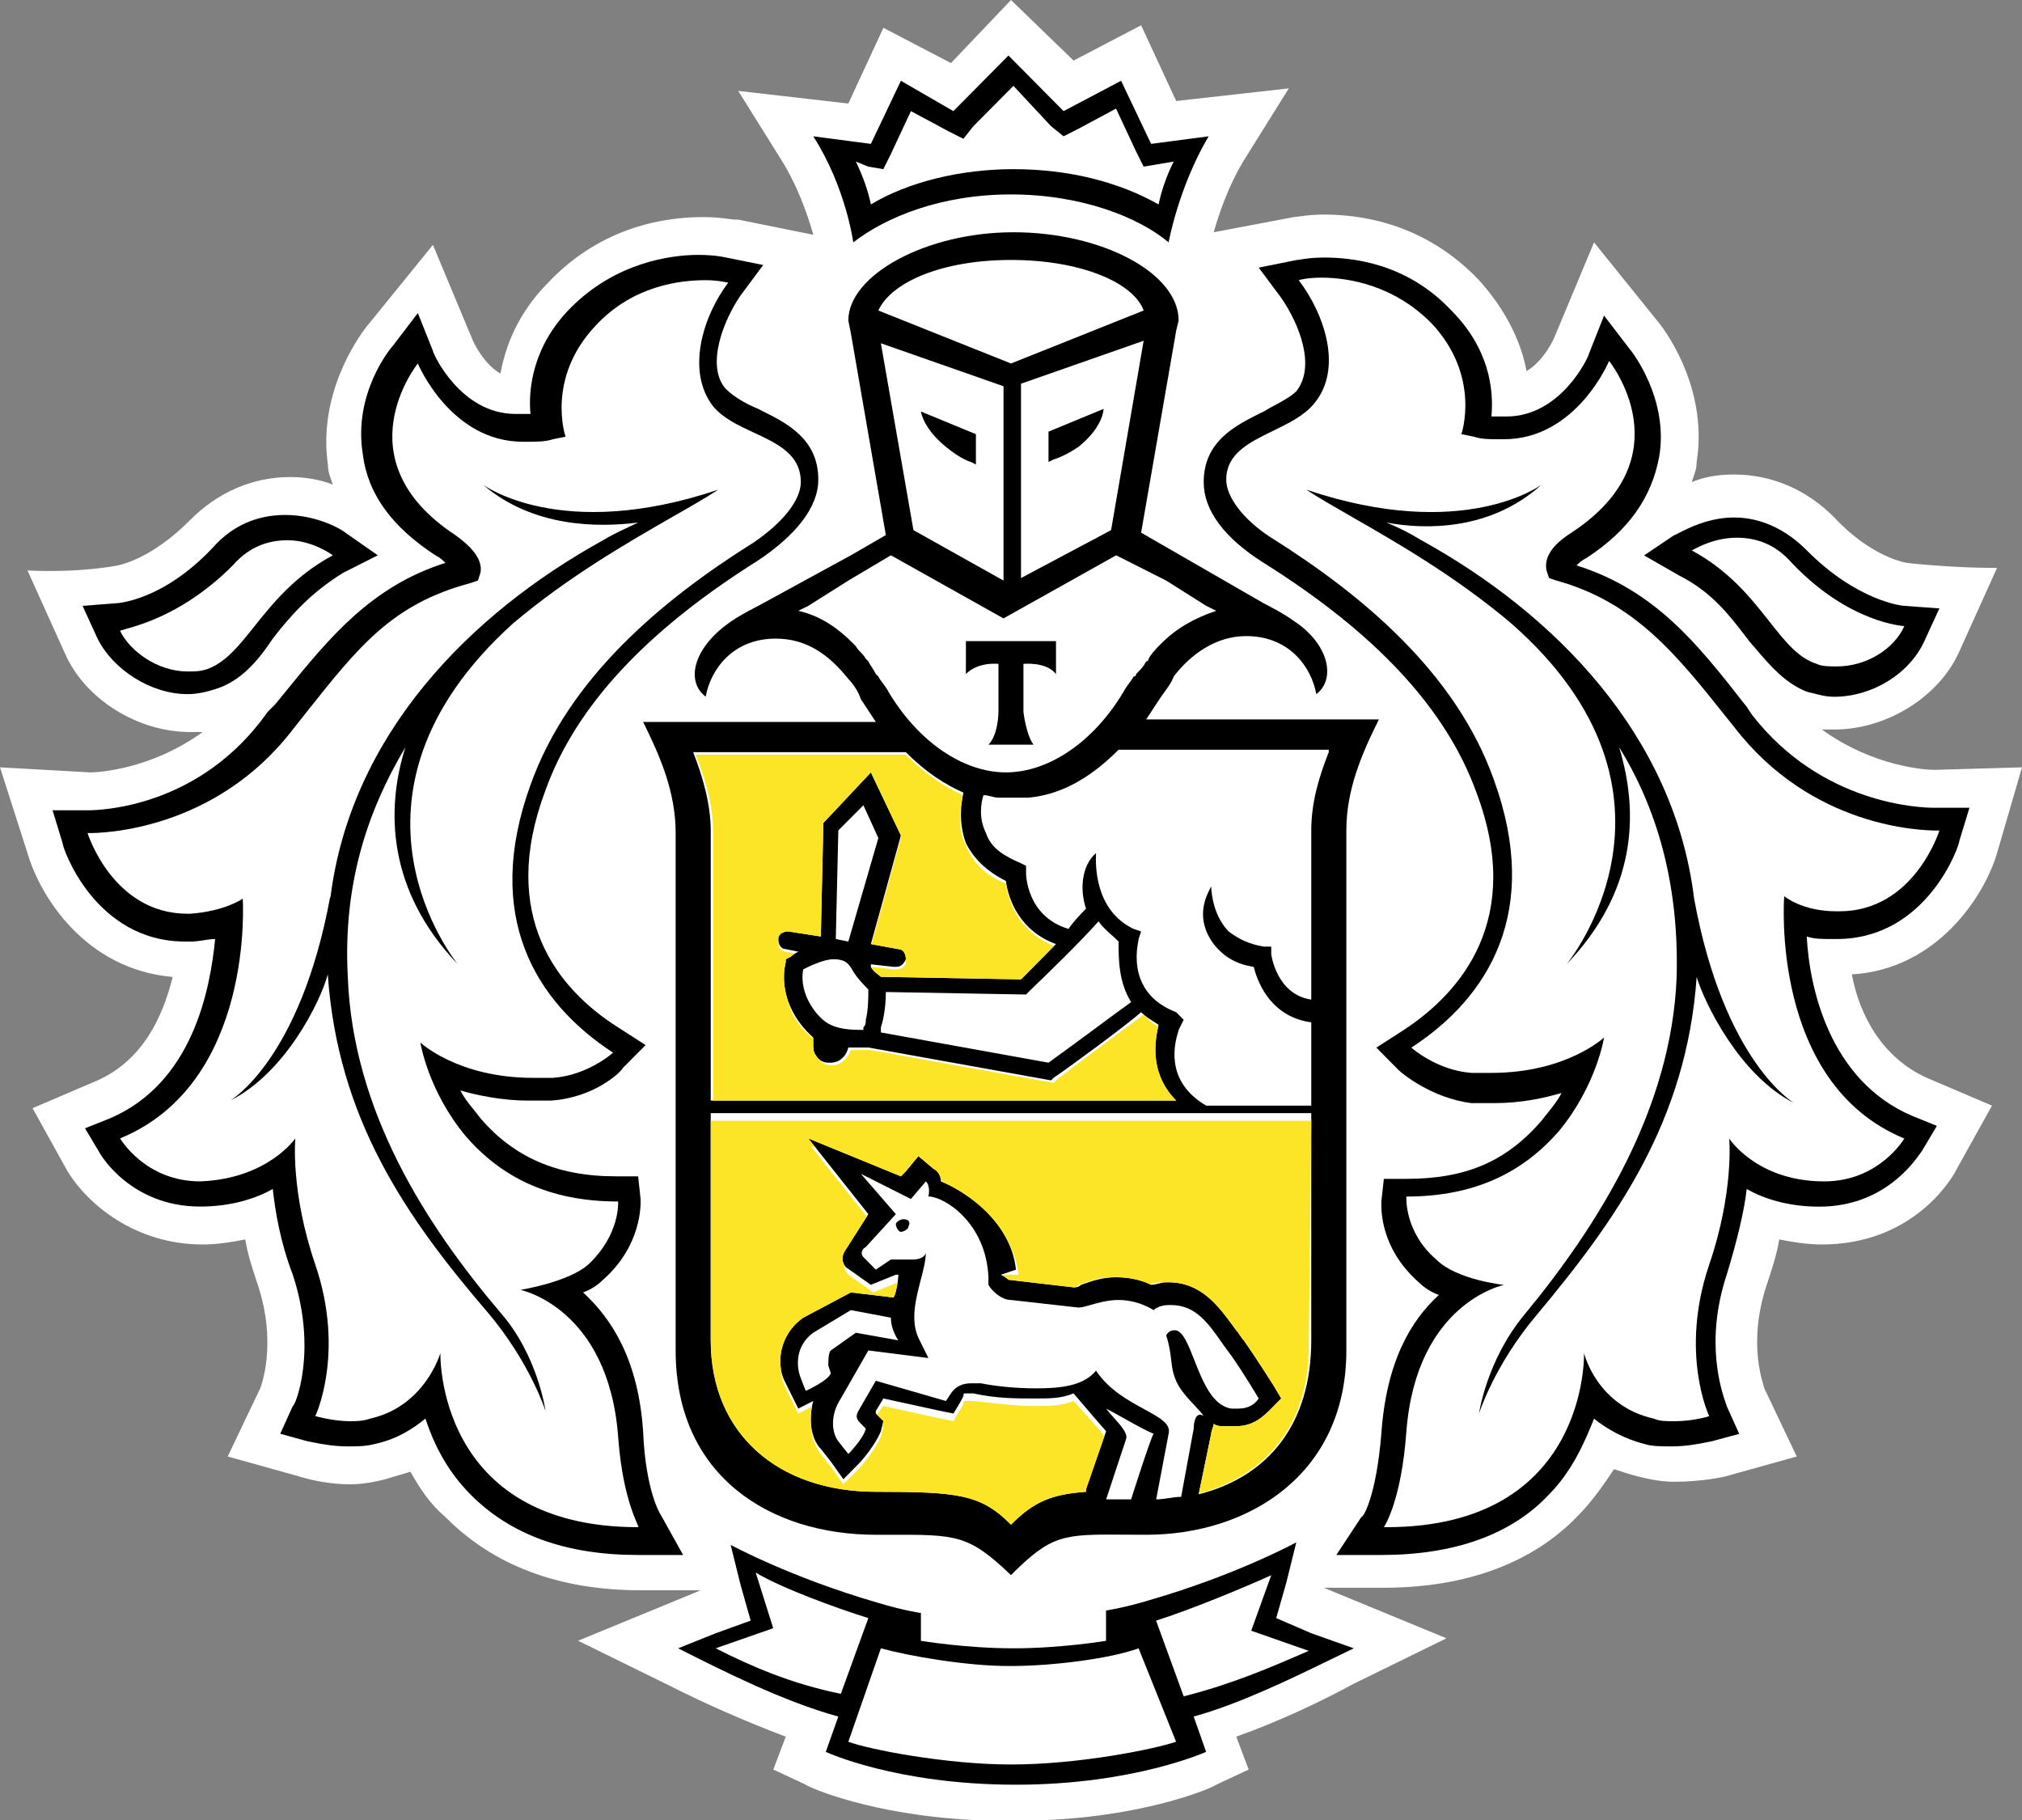 <?xml version="1.0" encoding="UTF-8"?> <svg xmlns="http://www.w3.org/2000/svg" width="20" height="18" viewBox="0 0 20 18" fill="none"><rect x="0" y="0" width="20" height="18" fill="#808080" stroke="none"/><path d="M19.753 8.438L20 7.589L19.134 7.614C19.059 7.614 18.54 7.589 18.02 7.215H18.144C18.663 7.215 19.183 6.89 19.381 6.441L19.753 5.617C19.282 5.617 18.861 5.567 18.861 5.567C18.861 5.567 18.515 5.517 18.144 5.118C17.871 4.843 17.525 4.693 17.154 4.693C16.98 4.693 16.856 4.718 16.733 4.768C16.757 4.693 16.782 4.644 16.782 4.569C16.906 3.795 16.411 3.196 16.411 3.196L15.767 2.397L15.371 3.345C15.371 3.345 15.272 3.57 15.099 3.67C15.05 3.395 14.901 3.071 14.629 2.771C14.084 2.197 13.441 2.122 13.094 2.122C12.945 2.122 12.822 2.147 12.797 2.147L12.005 2.297C12.055 2.122 12.153 1.822 12.327 1.548L12.748 0.874L11.634 0.999L11.287 0.25L10.619 0.599L10 0L9.406 0.624L8.738 0.275L8.391 1.024L7.302 0.899L7.723 1.573C7.896 1.847 7.995 2.147 8.045 2.322L7.302 2.172H7.277C7.228 2.172 7.129 2.147 6.955 2.147C6.609 2.147 5.965 2.222 5.421 2.796C5.124 3.096 5 3.42 4.95 3.695C4.777 3.595 4.678 3.37 4.678 3.37L4.282 2.422L3.614 3.245C3.54 3.345 3.144 3.895 3.243 4.594C3.243 4.669 3.267 4.718 3.292 4.793C3.168 4.743 3.02 4.718 2.871 4.718C2.5 4.718 2.153 4.868 1.881 5.143C1.485 5.542 1.163 5.592 1.163 5.592C1.163 5.592 0.817 5.667 0.272 5.642L0.644 6.466C0.842 6.915 1.361 7.24 1.881 7.24H2.005C1.485 7.614 0.965 7.639 0.891 7.639L0 7.589L0.272 8.438C0.396 8.863 0.842 9.587 1.708 9.662C1.609 10.061 1.411 10.485 0.965 10.685L0.322 10.96L0.668 11.584C0.866 11.909 1.337 12.308 2.005 12.308C2.153 12.308 2.302 12.283 2.426 12.258C2.45 12.408 2.5 12.558 2.55 12.707C2.748 13.306 2.574 13.731 2.574 13.731L2.252 14.405L2.97 14.605C2.97 14.605 3.193 14.68 3.465 14.68C3.589 14.68 3.713 14.655 3.812 14.63C3.886 14.605 3.985 14.58 4.059 14.555C4.158 14.729 4.257 14.879 4.406 15.004C4.876 15.479 5.52 15.728 6.337 15.728H6.931L5.718 16.227L6.634 16.677C6.98 16.852 7.376 17.026 7.772 17.176L7.649 17.501L7.97 17.651C7.995 17.675 8.614 17.95 9.629 18H10.371C11.386 17.95 12.005 17.675 12.03 17.651L12.351 17.501L12.228 17.176C12.649 17.026 13.069 16.827 13.391 16.652L14.307 16.203L13.094 15.703H13.688C14.505 15.703 15.173 15.454 15.619 14.979C15.743 14.854 15.866 14.68 15.965 14.53C16.04 14.555 16.114 14.58 16.213 14.605C16.312 14.63 16.436 14.655 16.559 14.655C16.832 14.655 17.055 14.605 17.055 14.605L17.772 14.405L17.451 13.731C17.451 13.706 17.277 13.306 17.475 12.707C17.525 12.558 17.574 12.408 17.599 12.258C17.723 12.283 17.871 12.308 18.02 12.308C18.886 12.308 19.282 11.709 19.356 11.559L19.703 10.935L19.059 10.66C18.614 10.46 18.391 10.036 18.317 9.637C19.158 9.587 19.629 8.863 19.753 8.438ZM10 2.571C9.307 2.571 8.787 2.796 8.688 3.071L10 3.595L11.312 3.071C11.213 2.796 10.693 2.571 10 2.571ZM10.025 16.477H10C9.579 16.477 9.01 16.402 8.738 16.302L8.391 17.226C8.614 17.301 9.356 17.451 10 17.451C10.644 17.451 11.411 17.301 11.609 17.226L11.287 16.302C11.015 16.402 10.445 16.477 10.025 16.477Z" fill="white"></path><path fill-rule="evenodd" clip-rule="evenodd" d="M11.559 2.397C11.262 2.147 10.693 1.923 10 1.923C9.307 1.923 8.762 2.147 8.44 2.397C8.44 2.397 8.366 1.848 8.044 1.348L8.614 1.423L8.911 0.799L9.43 1.099L9.975 0.549L10.52 1.099L11.089 0.799L11.386 1.423L11.955 1.348C11.658 1.848 11.559 2.397 11.559 2.397ZM8.737 1.673L8.589 1.648L8.465 1.598C8.539 1.748 8.589 1.898 8.614 2.022C8.985 1.798 9.505 1.673 10.024 1.673C10.569 1.673 11.064 1.798 11.46 2.022C11.485 1.898 11.534 1.748 11.609 1.598L11.312 1.648L11.237 1.498L11.039 1.074L10.668 1.273L10.52 1.348L10.396 1.248L10.024 0.849L9.628 1.248L9.529 1.373L9.381 1.298L9.01 1.099L8.812 1.523L8.737 1.673Z" fill="black"></path><path d="M14.059 5.343C15.371 6.067 16.559 7.265 16.757 8.888C17.054 10.511 17.747 10.91 17.747 10.91C17.203 10.635 16.856 9.911 16.782 9.662C16.683 11.085 15.99 12.059 15.198 13.007C14.777 13.506 14.629 13.981 14.629 13.981C14.629 13.981 14.703 13.457 15.074 13.007C15.817 12.108 16.534 10.96 16.584 9.662C16.609 8.738 16.386 7.989 16.015 7.39C16.213 8.039 16.188 8.813 15.495 9.537C15.495 9.537 16.881 7.864 14.95 6.167C14.402 5.703 13.815 5.366 13.372 5.112C13.195 5.01 13.04 4.922 12.921 4.843C14.48 5.368 15.247 4.794 15.247 4.794C14.752 5.243 14.109 5.243 13.713 5.168C13.836 5.218 13.935 5.268 14.059 5.343Z" fill="black"></path><path fill-rule="evenodd" clip-rule="evenodd" d="M18.168 9.287C19.059 9.287 19.381 8.364 19.381 8.314L19.48 7.989H19.133C19.01 7.989 18.02 7.964 17.326 7.065L17.277 6.99L17.253 6.96C16.793 6.373 16.373 5.838 15.594 5.592C15.619 5.567 15.643 5.543 15.693 5.518C16.114 5.243 16.336 4.918 16.411 4.519C16.51 3.945 16.138 3.47 16.114 3.445L15.866 3.121L15.718 3.495C15.718 3.52 15.445 4.119 14.901 4.119H14.752C14.777 3.845 14.727 3.445 14.356 3.071C13.911 2.597 13.366 2.547 13.094 2.547C12.988 2.547 12.908 2.559 12.861 2.567C12.842 2.57 12.829 2.572 12.822 2.572L12.45 2.647L12.673 2.946C12.846 3.196 13.02 3.62 12.822 3.87C12.771 3.92 12.699 3.959 12.619 4.003C12.58 4.023 12.54 4.045 12.5 4.07L12.46 4.089C12.217 4.211 11.906 4.366 11.906 4.769C11.906 5.043 12.104 5.318 12.5 5.567C13.614 6.266 14.307 7.015 14.604 7.839C15.074 9.088 14.455 9.812 13.886 10.186L13.614 10.361L13.836 10.585C13.861 10.611 14.158 10.86 14.554 10.91H14.777C15.049 10.91 15.272 10.86 15.445 10.81C15.411 10.879 15.365 10.936 15.316 10.998C15.293 11.025 15.27 11.054 15.247 11.085C14.901 11.484 14.505 11.659 13.911 11.659H13.688L13.663 11.884L13.663 11.892C13.662 11.968 13.655 12.348 14.034 12.683C14.084 12.732 14.158 12.782 14.232 12.807C13.96 13.057 13.713 13.457 13.663 14.181C13.614 14.78 13.49 15.004 13.465 15.004L13.218 15.379H13.663C14.381 15.379 14.95 15.179 15.322 14.78C15.544 14.555 15.668 14.28 15.767 14.031C15.891 14.131 16.064 14.23 16.262 14.28C16.336 14.305 16.435 14.305 16.534 14.305C16.681 14.305 16.814 14.278 16.883 14.264C16.907 14.259 16.924 14.255 16.93 14.255L17.203 14.181L17.079 13.906C17.079 13.903 17.076 13.893 17.07 13.878C17.028 13.757 16.86 13.27 17.079 12.608C17.178 12.283 17.252 11.984 17.277 11.759C17.45 11.859 17.698 11.934 17.995 11.934C18.624 11.934 18.926 11.502 18.996 11.403C19.003 11.393 19.007 11.387 19.01 11.384L19.158 11.135L18.911 11.035C18.094 10.685 17.896 9.762 17.871 9.262C17.945 9.287 18.02 9.287 18.119 9.287H18.168ZM18.836 11.26C18.836 11.26 18.589 11.684 18.044 11.684C17.376 11.684 17.104 11.26 17.104 11.26C17.104 11.26 17.153 11.784 16.906 12.508C16.609 13.382 16.906 14.006 16.906 14.006C16.906 14.006 16.757 14.056 16.559 14.056C16.485 14.056 16.411 14.056 16.361 14.031C15.792 13.906 15.668 13.382 15.668 13.382C15.668 13.382 15.718 15.104 13.713 15.104H13.688C13.688 15.104 13.861 14.855 13.911 14.155C14.01 12.882 14.876 12.708 14.876 12.708C14.876 12.708 14.406 12.658 14.208 12.458C13.886 12.183 13.911 11.834 13.911 11.834C14.604 11.834 15.074 11.584 15.421 11.185C15.792 10.735 15.866 10.261 15.866 10.261C15.866 10.261 15.495 10.611 14.752 10.611H14.554C14.208 10.585 13.96 10.361 13.96 10.361C14.727 9.862 15.247 9.013 14.777 7.714C14.406 6.666 13.49 5.892 12.574 5.318C12.302 5.143 12.129 4.918 12.129 4.744C12.129 4.486 12.356 4.376 12.59 4.262C12.742 4.188 12.897 4.113 12.995 3.995C13.292 3.645 13.094 3.096 12.846 2.771C12.846 2.771 12.921 2.746 13.069 2.746C13.341 2.746 13.787 2.821 14.158 3.196C14.653 3.72 14.455 4.294 14.455 4.294L14.579 4.319C14.653 4.344 14.727 4.344 14.826 4.344H14.876C15.594 4.344 15.916 3.57 15.916 3.57C15.916 3.57 16.683 4.519 15.544 5.268C15.346 5.393 15.272 5.518 15.297 5.642L15.322 5.717L15.396 5.742C16.168 5.955 16.586 6.479 17.068 7.084L17.153 7.19C17.921 8.189 19.01 8.214 19.158 8.214H19.183C19.183 8.214 18.935 9.013 18.193 9.013H18.168C17.822 9.013 17.648 8.863 17.648 8.863C17.648 8.863 17.5 10.71 18.836 11.26Z" fill="black"></path><path fill-rule="evenodd" clip-rule="evenodd" d="M17.262 6.289C17.101 6.079 16.929 5.854 16.609 5.692L16.262 5.493L16.559 5.293C16.564 5.293 16.58 5.285 16.605 5.272C16.695 5.225 16.901 5.118 17.153 5.118C17.425 5.118 17.673 5.243 17.871 5.443C18.366 5.942 18.812 5.992 18.836 5.992L19.183 6.017L19.034 6.341C18.886 6.666 18.515 6.891 18.143 6.891C18.061 6.891 17.996 6.873 17.92 6.853L17.902 6.849L17.871 6.841C17.653 6.753 17.512 6.587 17.363 6.412C17.342 6.389 17.322 6.365 17.302 6.341L17.262 6.289ZM17.723 5.567C17.549 5.368 17.351 5.318 17.178 5.318C16.965 5.318 16.797 5.41 16.746 5.438C16.732 5.445 16.727 5.448 16.732 5.443C17.104 5.643 17.319 5.916 17.5 6.145C17.656 6.343 17.786 6.508 17.97 6.566C18.02 6.591 18.094 6.591 18.168 6.591C18.465 6.591 18.737 6.416 18.836 6.192C18.836 6.192 18.292 6.167 17.723 5.567Z" fill="black"></path><path d="M3.44 9.662C3.391 8.738 3.638 8.014 4.01 7.39C3.812 8.014 3.836 8.813 4.529 9.537C4.529 9.537 3.168 7.889 5.074 6.166C5.623 5.702 6.209 5.366 6.653 5.111C6.83 5.01 6.984 4.922 7.104 4.843C5.544 5.368 4.777 4.793 4.777 4.793C5.272 5.218 5.916 5.218 6.312 5.168C6.28 5.184 6.246 5.199 6.211 5.216C6.134 5.252 6.05 5.291 5.965 5.343C4.653 6.067 3.465 7.265 3.267 8.888V8.863C2.97 10.485 2.277 10.885 2.277 10.885C2.822 10.61 3.168 9.911 3.242 9.637C3.341 11.06 4.01 12.033 4.826 12.982C5.247 13.481 5.396 13.956 5.396 13.956C5.396 13.956 5.322 13.406 4.95 12.982C4.208 12.108 3.49 10.985 3.44 9.662Z" fill="black"></path><path fill-rule="evenodd" clip-rule="evenodd" d="M6.361 14.155C6.386 14.755 6.534 14.979 6.534 14.979L6.757 15.379H6.312C5.594 15.379 5.049 15.179 4.653 14.78C4.406 14.53 4.282 14.255 4.208 14.03C4.084 14.13 3.935 14.23 3.713 14.28C3.614 14.305 3.539 14.305 3.44 14.305C3.294 14.305 3.161 14.278 3.092 14.264C3.067 14.259 3.051 14.255 3.044 14.255L2.772 14.18L2.896 13.906C2.921 13.906 3.143 13.356 2.896 12.607C2.772 12.283 2.723 11.983 2.698 11.759C2.524 11.858 2.277 11.933 1.98 11.933C1.287 11.933 0.99 11.409 0.99 11.409L0.841 11.159L1.089 11.06C1.906 10.71 2.079 9.786 2.128 9.287C2.094 9.287 2.06 9.292 2.023 9.298C1.98 9.305 1.934 9.312 1.881 9.312H1.831C0.94 9.312 0.619 8.388 0.619 8.338L0.52 8.014H0.866C0.99 8.014 1.98 7.989 2.648 7.04L2.723 6.965C2.757 6.924 2.79 6.882 2.824 6.841C3.256 6.31 3.671 5.799 4.406 5.567C4.381 5.542 4.356 5.517 4.307 5.492C3.886 5.218 3.638 4.893 3.589 4.494C3.49 3.895 3.861 3.445 3.886 3.42L4.133 3.096L4.282 3.47C4.282 3.495 4.554 4.094 5.099 4.094H5.247C5.223 3.845 5.272 3.42 5.643 3.046C6.089 2.596 6.633 2.521 6.906 2.521C7.079 2.521 7.178 2.546 7.178 2.546L7.549 2.621L7.326 2.921C7.153 3.171 6.98 3.62 7.178 3.845C7.252 3.92 7.376 3.994 7.5 4.044L7.539 4.064C7.782 4.185 8.094 4.341 8.094 4.743C8.094 5.018 7.871 5.293 7.5 5.542C6.386 6.241 5.693 6.99 5.396 7.814C4.925 9.062 5.52 9.786 6.114 10.161L6.386 10.336L6.163 10.56C6.138 10.61 5.866 10.86 5.445 10.885H5.223C4.975 10.885 4.727 10.835 4.554 10.785C4.588 10.854 4.634 10.911 4.684 10.973C4.706 11 4.729 11.029 4.752 11.06C5.074 11.434 5.495 11.634 6.089 11.634H6.312L6.336 11.858L6.336 11.863C6.338 11.914 6.347 12.32 5.965 12.657C5.916 12.707 5.841 12.757 5.767 12.782C6.039 13.032 6.312 13.431 6.361 14.155ZM4.356 13.381C4.356 13.381 4.307 15.104 6.312 15.104C6.318 15.104 6.312 15.091 6.299 15.061C6.259 14.968 6.151 14.715 6.114 14.205C6.015 12.932 5.148 12.757 5.148 12.757C5.148 12.757 5.619 12.682 5.817 12.508C6.138 12.208 6.114 11.883 6.114 11.883C5.421 11.883 4.95 11.634 4.604 11.234C4.232 10.785 4.158 10.311 4.158 10.311C4.158 10.311 4.529 10.66 5.272 10.66H5.47C5.817 10.635 6.064 10.411 6.064 10.411C5.297 9.911 4.777 9.062 5.247 7.764C5.619 6.716 6.534 5.942 7.45 5.368C7.747 5.168 7.921 4.943 7.921 4.768C7.921 4.494 7.691 4.388 7.455 4.278C7.304 4.208 7.151 4.136 7.054 4.019C6.782 3.67 6.955 3.121 7.203 2.796C7.203 2.796 7.104 2.771 6.98 2.771C6.732 2.771 6.262 2.821 5.891 3.221C5.396 3.745 5.594 4.319 5.594 4.319L5.47 4.344C5.396 4.369 5.297 4.369 5.223 4.369H5.173C4.455 4.369 4.133 3.595 4.133 3.595C4.133 3.595 3.366 4.544 4.505 5.293C4.678 5.417 4.777 5.542 4.752 5.667L4.727 5.742L4.653 5.767C3.88 5.973 3.549 6.391 3.021 7.057C2.98 7.109 2.938 7.162 2.896 7.215C2.128 8.214 1.015 8.239 0.891 8.239H0.866C0.866 8.239 1.114 9.037 1.856 9.037H1.881C2.227 9.012 2.401 8.888 2.401 8.888C2.401 8.888 2.524 10.71 1.188 11.259C1.188 11.259 1.435 11.684 1.98 11.684C2.648 11.659 2.921 11.259 2.921 11.259C2.921 11.259 2.871 11.784 3.119 12.508C3.416 13.381 3.119 14.005 3.119 14.005C3.119 14.005 3.292 14.056 3.465 14.056C3.515 14.056 3.589 14.056 3.663 14.03C4.208 13.906 4.356 13.381 4.356 13.381Z" fill="black"></path><path fill-rule="evenodd" clip-rule="evenodd" d="M1.856 6.865C1.955 6.865 2.054 6.84 2.128 6.816C2.376 6.741 2.549 6.541 2.698 6.316C2.871 6.092 3.069 5.867 3.391 5.667L3.737 5.492L3.416 5.268C3.391 5.243 3.143 5.093 2.822 5.093C2.549 5.093 2.302 5.193 2.104 5.417C1.609 5.942 1.163 5.967 1.138 5.967L0.817 5.992L0.965 6.316C1.114 6.616 1.485 6.865 1.856 6.865ZM2.302 5.592C2.475 5.393 2.673 5.343 2.846 5.343C3.094 5.343 3.292 5.492 3.292 5.492C2.915 5.696 2.699 5.966 2.516 6.195C2.364 6.386 2.235 6.548 2.054 6.616C1.98 6.641 1.93 6.641 1.856 6.641C1.559 6.641 1.287 6.441 1.188 6.241C1.188 6.236 1.209 6.231 1.247 6.22C1.403 6.176 1.844 6.053 2.302 5.592Z" fill="black"></path><path d="M9.356 4.419C9.505 4.544 9.604 4.569 9.604 4.569L9.653 4.594V4.294L9.109 4.07C9.113 4.091 9.142 4.246 9.356 4.419Z" fill="black"></path><path d="M8.935 12.058C8.911 12.058 8.861 12.083 8.861 12.108C8.861 12.133 8.886 12.183 8.911 12.183C8.935 12.183 8.985 12.158 8.985 12.133C9.01 12.083 8.985 12.058 8.935 12.058Z" fill="black"></path><path d="M9.554 6.341V6.666C9.678 6.541 9.876 6.566 9.876 6.566V7.04C9.876 7.04 9.876 7.265 9.777 7.365H10.223C10.148 7.265 10.123 7.04 10.123 7.04V6.566C10.123 6.566 10.346 6.541 10.445 6.666V6.341H9.554Z" fill="black"></path><path d="M10.668 4.419C10.916 4.219 10.916 4.044 10.916 4.044L10.371 4.269V4.569L10.421 4.544C10.421 4.544 10.52 4.519 10.668 4.419Z" fill="black"></path><path fill-rule="evenodd" clip-rule="evenodd" d="M11.658 3.17C11.658 2.696 10.891 2.297 10.025 2.297C9.158 2.297 8.391 2.721 8.391 3.17L8.416 3.295L8.762 5.292L8.416 5.492L7.5 5.992C7.5 5.992 7.302 6.091 7.203 6.166C6.856 6.416 6.782 6.74 6.98 6.89C7.03 6.616 7.252 6.316 7.673 6.316C7.97 6.316 8.193 6.466 8.391 6.715C8.441 6.765 8.49 6.84 8.515 6.915L8.663 7.14H6.361C6.535 7.489 6.683 7.839 6.683 8.238V13.356C6.683 14.604 7.624 15.179 8.663 15.179L8.788 15.179C9.467 15.177 9.579 15.177 10 15.578C10.402 15.173 10.522 15.174 11.122 15.178C11.188 15.178 11.259 15.179 11.337 15.179C12.351 15.179 13.317 14.58 13.317 13.356V8.213C13.317 7.814 13.465 7.464 13.639 7.115H11.337L11.485 6.89C11.5 6.868 11.515 6.848 11.529 6.829C11.562 6.783 11.591 6.743 11.609 6.691C11.782 6.466 12.03 6.291 12.327 6.291C12.748 6.291 12.97 6.591 13.02 6.865C13.218 6.715 13.143 6.366 12.797 6.141C12.698 6.066 12.5 5.967 12.5 5.967L11.287 5.268L11.634 3.27L11.658 3.17ZM8.713 3.395L9.926 3.82V5.742L9.035 5.243L8.713 3.395ZM8.96 7.439C9.158 7.639 9.356 7.764 9.53 7.839C9.505 7.939 9.48 8.139 9.554 8.338C9.629 8.488 9.752 8.613 9.95 8.713C9.975 8.912 10.099 9.212 10.445 9.337L10.099 9.686L8.713 9.661C8.705 9.654 8.696 9.646 8.685 9.638C8.66 9.619 8.631 9.596 8.614 9.562V9.537L8.837 9.562H8.861C8.911 9.562 8.936 9.537 8.96 9.487C8.96 9.437 8.936 9.387 8.886 9.387L8.614 9.337L8.911 8.263L8.614 7.639L8.144 8.139L8.119 9.262L7.797 9.212C7.747 9.212 7.698 9.237 7.698 9.287C7.698 9.337 7.723 9.387 7.772 9.387L7.896 9.412C7.846 9.437 7.822 9.462 7.822 9.462L7.772 9.487V9.512C7.698 9.836 7.871 10.111 8.044 10.261V10.31C8.044 10.36 8.044 10.41 8.069 10.435C8.094 10.485 8.144 10.51 8.193 10.51H8.218C8.292 10.51 8.366 10.46 8.391 10.36H8.589L10.396 10.685L10.421 10.66C10.569 10.56 11.114 10.161 11.287 10.011C11.323 10.047 11.36 10.071 11.405 10.1C11.422 10.111 11.441 10.122 11.46 10.136C11.411 10.335 11.386 10.635 11.634 10.885H7.03V8.213C7.03 7.964 6.955 7.689 6.856 7.439H8.96ZM10.78 10.211C10.619 10.329 10.458 10.448 10.371 10.51L8.713 10.211V10.161C8.738 10.086 8.762 9.961 8.762 9.811L10.149 9.836L10.173 9.811C10.177 9.807 10.19 9.795 10.21 9.775C10.326 9.664 10.677 9.325 10.866 9.112C10.899 9.161 10.941 9.199 10.988 9.241C11.013 9.263 11.039 9.286 11.064 9.312C11.064 9.487 11.064 9.711 11.188 9.911C11.101 9.973 10.94 10.092 10.78 10.211ZM8.441 9.611C8.49 9.686 8.54 9.736 8.589 9.786C8.589 9.861 8.589 9.986 8.564 10.086C8.564 10.111 8.564 10.136 8.54 10.161V10.186C8.465 10.186 8.317 10.186 8.218 10.136C8.094 10.086 7.896 9.836 7.945 9.587C7.995 9.562 8.144 9.487 8.243 9.487C8.342 9.487 8.391 9.512 8.441 9.611ZM8.267 9.287L8.292 8.213L8.54 7.964L8.688 8.288L8.391 9.312L8.267 9.287ZM10.941 14.829L11.139 14.23C11.156 14.177 11.086 14.098 11.017 14.021C10.989 13.99 10.962 13.959 10.941 13.931C10.975 13.948 11.028 13.978 11.088 14.011C11.198 14.073 11.331 14.148 11.411 14.18C11.386 14.205 11.188 14.829 11.188 14.829H10.941ZM11.807 14.13L11.683 14.804C11.646 14.804 11.603 14.81 11.559 14.817C11.516 14.823 11.473 14.829 11.436 14.829L11.559 14.18C11.584 14.082 11.47 14.02 11.318 13.937C11.162 13.852 10.967 13.746 10.841 13.556C10.718 13.706 10.495 13.731 10.248 13.731C10.025 13.731 9.827 13.706 9.703 13.681H9.604C9.53 13.681 9.455 13.706 9.406 13.781L9.356 13.856L8.663 13.656L8.49 13.955C8.465 14.005 8.465 14.03 8.515 14.08L8.564 14.13C8.54 14.23 8.391 14.38 8.391 14.38L8.292 14.255C8.218 14.155 8.218 13.98 8.317 13.831L8.589 13.356L9.183 13.431L9.084 13.231C9.004 13.054 9.059 12.845 9.107 12.659C9.134 12.557 9.158 12.462 9.158 12.383C9.158 12.433 9.084 12.457 9.035 12.457H8.812L8.663 12.557L8.54 12.433C8.515 12.408 8.515 12.358 8.564 12.333L8.861 12.008L8.515 11.609L9.01 11.858L9.158 11.684C9.208 11.733 9.183 11.833 9.183 11.833C9.332 11.833 9.752 12.083 9.777 12.632V12.707C9.802 12.757 9.901 12.857 10 12.857L10.668 12.932C10.698 12.932 10.739 12.92 10.788 12.906C10.864 12.884 10.96 12.857 11.064 12.857C11.163 12.857 11.287 12.882 11.411 12.957C11.411 12.957 11.46 12.907 11.559 12.907H11.584C11.825 12.907 11.952 13.088 12.084 13.277C12.115 13.32 12.146 13.364 12.178 13.406C12.302 13.581 12.45 13.831 12.45 13.831C12.401 13.905 12.327 13.931 12.252 13.931H12.178C11.99 13.901 11.895 13.659 11.814 13.453C11.756 13.306 11.706 13.177 11.634 13.157H11.609C11.559 13.157 11.535 13.207 11.535 13.207C11.567 13.305 11.576 13.38 11.584 13.447C11.594 13.533 11.603 13.608 11.658 13.706C11.702 13.779 11.763 13.844 11.816 13.9C11.853 13.94 11.886 13.975 11.906 14.005C11.832 13.955 11.807 14.055 11.807 14.13ZM8.193 13.506L8.218 13.581C8.193 13.656 7.97 13.756 7.97 13.756L7.921 13.631C7.871 13.506 7.871 13.306 8.044 13.181L8.416 12.957L8.812 13.032C8.812 13.157 8.886 13.256 8.886 13.256L8.465 13.181L8.218 13.356C8.193 13.381 8.193 13.456 8.193 13.506ZM11.856 14.779L11.98 14.18C11.98 14.168 11.986 14.149 11.992 14.13C11.999 14.111 12.005 14.093 12.005 14.08C12.03 14.105 12.079 14.105 12.104 14.105H12.228C12.401 14.105 12.5 14.005 12.574 13.931L12.673 13.831L12.599 13.706C12.599 13.706 12.426 13.431 12.302 13.256C12.29 13.244 12.277 13.225 12.265 13.207C12.252 13.188 12.24 13.169 12.228 13.157L12.194 13.111C12.052 12.918 11.88 12.682 11.559 12.682H11.535C11.51 12.682 11.485 12.688 11.46 12.695C11.436 12.701 11.411 12.707 11.386 12.707C11.287 12.657 11.163 12.632 11.04 12.632C10.908 12.632 10.796 12.671 10.721 12.697L10.693 12.707C10.668 12.732 10.643 12.732 10.619 12.732L9.975 12.657C9.975 12.657 9.95 12.632 9.901 12.607L10.049 12.557C10 12.083 9.554 11.784 9.307 11.684C9.307 11.634 9.282 11.584 9.233 11.559L9.084 11.434L8.96 11.584L8.911 11.634L7.995 11.259L8.589 12.008L8.366 12.358C8.292 12.457 8.366 12.532 8.366 12.532L8.614 12.707L8.861 12.607H8.886C8.886 12.657 8.861 12.807 8.837 12.832L8.416 12.782L7.945 13.032C7.698 13.207 7.673 13.506 7.772 13.681L7.896 13.931L8.044 13.856C7.995 14.03 8.02 14.23 8.119 14.33L8.218 14.455L8.342 14.63L8.49 14.48C8.54 14.43 8.663 14.28 8.713 14.155L8.738 14.055L8.663 13.98V13.955L8.738 13.831L9.307 13.955L9.431 13.98L9.505 13.856L9.53 13.806C9.53 13.793 9.53 13.787 9.533 13.784C9.536 13.781 9.542 13.781 9.554 13.781H9.629C9.851 13.831 10.049 13.831 10.223 13.831C10.396 13.831 10.495 13.831 10.619 13.781C10.619 13.781 10.916 14.13 10.941 14.155L10.742 14.729V14.754C10.396 14.779 10.223 14.854 10 15.079C9.703 14.779 9.48 14.754 8.663 14.754C7.698 14.754 7.03 14.18 7.03 13.256V11.009H12.97V13.256C12.97 14.08 12.549 14.604 11.856 14.779ZM13.143 7.439C13.044 7.689 12.97 7.939 12.97 8.213V9.886C12.624 9.836 12.574 9.437 12.574 9.437V9.362H12.5C12.351 9.337 12.252 9.287 12.153 9.212C11.98 9.037 11.98 8.763 11.98 8.763C11.98 8.767 11.975 8.776 11.968 8.79C11.929 8.867 11.817 9.084 12.005 9.337C12.104 9.462 12.228 9.537 12.401 9.562C12.45 9.761 12.599 10.061 12.97 10.111V10.935H11.931C11.509 10.689 11.624 10.302 11.653 10.207C11.656 10.195 11.658 10.188 11.658 10.186L11.708 10.086L11.634 10.011C11.158 9.828 11.242 9.395 11.26 9.303C11.261 9.295 11.262 9.289 11.262 9.287L11.287 9.212L11.213 9.187C10.813 8.998 10.838 8.516 10.841 8.446L10.841 8.438C10.718 8.538 10.668 8.763 10.742 8.987C10.693 9.037 10.619 9.112 10.569 9.187C10.149 9.062 10.149 8.638 10.149 8.638V8.563L10.099 8.538C9.926 8.463 9.802 8.388 9.752 8.238C9.678 8.089 9.703 7.939 9.728 7.864C9.752 7.864 9.777 7.87 9.802 7.876C9.827 7.883 9.851 7.889 9.876 7.889H10.173C10.445 7.864 10.742 7.739 11.064 7.415H13.143V7.439ZM11.535 5.742L11.931 5.992L12.03 6.041C11.807 6.116 11.634 6.216 11.485 6.366L11.46 6.391C11.436 6.416 11.386 6.466 11.361 6.516C11.361 6.516 11.361 6.541 11.337 6.541C11.312 6.591 11.287 6.616 11.238 6.666C11.238 6.666 11.238 6.691 11.213 6.691C11.2 6.715 11.182 6.74 11.163 6.765C11.145 6.79 11.126 6.815 11.114 6.84C10.817 7.34 10.371 7.639 9.95 7.639C9.53 7.639 9.084 7.34 8.787 6.84C8.775 6.815 8.756 6.79 8.738 6.765C8.719 6.74 8.7 6.715 8.688 6.691L8.663 6.666C8.651 6.641 8.639 6.622 8.626 6.603C8.614 6.584 8.601 6.566 8.589 6.541L8.564 6.516C8.552 6.491 8.533 6.472 8.515 6.453C8.496 6.435 8.478 6.416 8.465 6.391L8.441 6.366C8.292 6.216 8.119 6.091 7.896 6.041L7.995 5.992L8.391 5.742L8.812 5.492L9.926 6.116L11.04 5.492L11.535 5.742ZM10.99 5.243L10.099 5.717V3.795L11.312 3.37L10.99 5.243ZM10 3.595L8.688 3.071C8.812 2.796 9.307 2.571 10 2.571C10.693 2.571 11.213 2.796 11.312 3.071L10 3.595Z" fill="black"></path><path fill-rule="evenodd" clip-rule="evenodd" d="M12.97 16.153L12.623 16.003L12.723 15.653L12.822 15.254C12.822 15.254 12.227 15.579 11.361 15.828C11.114 15.903 10.94 15.928 10.94 15.928V16.228C10.94 16.228 10.495 16.302 10.024 16.302C9.554 16.302 9.109 16.228 9.109 16.228V15.953C9.109 15.953 8.935 15.928 8.688 15.853C7.822 15.603 7.227 15.279 7.227 15.279L7.326 15.678L7.425 16.028L7.079 16.153L6.708 16.302C7.153 16.527 7.747 16.827 8.292 16.977L8.168 17.326C8.168 17.326 8.861 17.651 10.049 17.651C11.213 17.651 11.93 17.326 11.93 17.326L11.807 16.977C12.258 16.852 12.761 16.608 13.159 16.414C13.241 16.374 13.319 16.337 13.391 16.302L12.97 16.153ZM7.079 16.302L7.648 16.103L7.475 15.553C7.722 15.703 8.267 15.903 8.589 16.003L8.317 16.752C7.822 16.652 7.425 16.477 7.079 16.302ZM10 17.451C9.356 17.451 8.589 17.301 8.391 17.226L8.713 16.302C8.985 16.377 9.554 16.477 9.975 16.477H10C10.421 16.477 10.99 16.402 11.262 16.302L11.633 17.226C11.411 17.301 10.668 17.451 10 17.451ZM11.708 16.777L11.435 16.028C11.757 15.928 12.302 15.703 12.574 15.579L12.376 16.128L12.945 16.327L12.907 16.344C12.569 16.49 12.184 16.657 11.708 16.777Z" fill="black"></path><path d="M9.524 7.862C9.352 7.787 9.156 7.662 8.96 7.464H6.881C6.98 7.714 7.054 7.964 7.054 8.238V10.885H11.634C11.392 10.641 11.41 10.349 11.457 10.15C11.398 10.123 11.355 10.079 11.312 10.036C11.138 10.161 10.569 10.585 10.445 10.685L10.421 10.71L8.614 10.385H8.416C8.391 10.46 8.316 10.535 8.242 10.535H8.217C8.175 10.535 8.133 10.517 8.107 10.481C8.091 10.47 8.079 10.454 8.069 10.435C8.044 10.41 8.044 10.36 8.044 10.31V10.269C7.923 10.183 7.816 10.033 7.78 9.853C7.751 9.749 7.744 9.634 7.772 9.512V9.487L7.822 9.462C7.822 9.462 7.836 9.448 7.863 9.43L7.772 9.412C7.722 9.412 7.698 9.362 7.698 9.312C7.698 9.308 7.698 9.304 7.699 9.301C7.698 9.296 7.698 9.291 7.698 9.287C7.698 9.237 7.747 9.212 7.797 9.212L8.119 9.262L8.144 8.139L8.614 7.639L8.911 8.263L8.906 8.28L8.911 8.288L8.62 9.338L8.886 9.387C8.936 9.387 8.96 9.437 8.96 9.487L8.959 9.49C8.96 9.497 8.96 9.504 8.96 9.512C8.96 9.562 8.911 9.587 8.861 9.587H8.836L8.614 9.562C8.631 9.596 8.66 9.619 8.685 9.638C8.696 9.646 8.705 9.654 8.713 9.661L10.099 9.686L10.427 9.355C10.094 9.227 9.974 8.934 9.95 8.738C9.752 8.663 9.628 8.538 9.554 8.363C9.477 8.208 9.49 8.054 9.511 7.945C9.514 7.914 9.519 7.886 9.524 7.862Z" fill="#FCE527"></path><path d="M11.858 14.772L11.98 14.18C11.98 14.168 11.986 14.149 11.992 14.13C11.998 14.114 12.004 14.097 12.005 14.085C12.008 14.086 12.011 14.087 12.014 14.088C12.029 14.097 12.048 14.102 12.066 14.104C12.071 14.105 12.075 14.105 12.079 14.105H12.203L12.207 14.105H12.228C12.401 14.105 12.5 14.005 12.574 13.931L12.673 13.831L12.599 13.706C12.599 13.706 12.426 13.431 12.302 13.256C12.29 13.244 12.277 13.225 12.265 13.207C12.252 13.188 12.24 13.169 12.228 13.157L12.194 13.111C12.052 12.918 11.88 12.682 11.559 12.682H11.535L11.532 12.682H11.51C11.464 12.682 11.419 12.682 11.374 12.701C11.277 12.655 11.158 12.632 11.04 12.632C11.035 12.632 11.031 12.632 11.027 12.632C11.023 12.632 11.019 12.632 11.014 12.632C10.883 12.632 10.771 12.671 10.696 12.698C10.686 12.701 10.677 12.704 10.668 12.707C10.654 12.722 10.648 12.728 10.64 12.73C10.637 12.732 10.633 12.732 10.627 12.732C10.624 12.732 10.622 12.732 10.619 12.732L9.975 12.657C9.975 12.657 9.95 12.632 9.901 12.607H10.074C10.062 12.493 10.027 12.39 9.978 12.296C9.835 11.981 9.523 11.775 9.323 11.69C9.319 11.68 9.313 11.67 9.305 11.66C9.299 11.619 9.274 11.58 9.233 11.559L9.084 11.434L8.96 11.584L8.911 11.634L7.995 11.259L8.071 11.355L8.019 11.334L8.573 12.033L8.366 12.358C8.32 12.421 8.332 12.473 8.347 12.504C8.343 12.559 8.391 12.607 8.391 12.607L8.638 12.782L8.878 12.685C8.869 12.746 8.853 12.816 8.837 12.832L8.416 12.782L7.945 13.032C7.757 13.165 7.698 13.369 7.724 13.537C7.726 13.605 7.742 13.671 7.772 13.731L7.896 13.98L8.031 13.912C8.022 13.959 8.019 14.007 8.02 14.053C8.015 14.175 8.048 14.29 8.118 14.38L8.217 14.505L8.341 14.68L8.49 14.53C8.539 14.48 8.663 14.33 8.713 14.205L8.737 14.105L8.728 14.095L8.738 14.055L8.674 13.991L8.737 13.905L9.307 14.03L9.43 14.055L9.505 13.931L9.529 13.881C9.529 13.868 9.529 13.862 9.532 13.859C9.536 13.856 9.542 13.856 9.554 13.856H9.628C9.653 13.858 9.678 13.861 9.703 13.864C9.895 13.886 10.069 13.905 10.222 13.905C10.396 13.905 10.495 13.905 10.618 13.856C10.618 13.856 10.858 14.116 10.924 14.203L10.742 14.729V14.754C10.396 14.779 10.223 14.854 10 15.079C9.703 14.779 9.48 14.754 8.663 14.754C7.698 14.754 7.03 14.18 7.03 13.256V11.085H12.97L12.945 13.331C12.945 14.071 12.535 14.591 11.858 14.772Z" fill="#FCE527"></path></svg> 